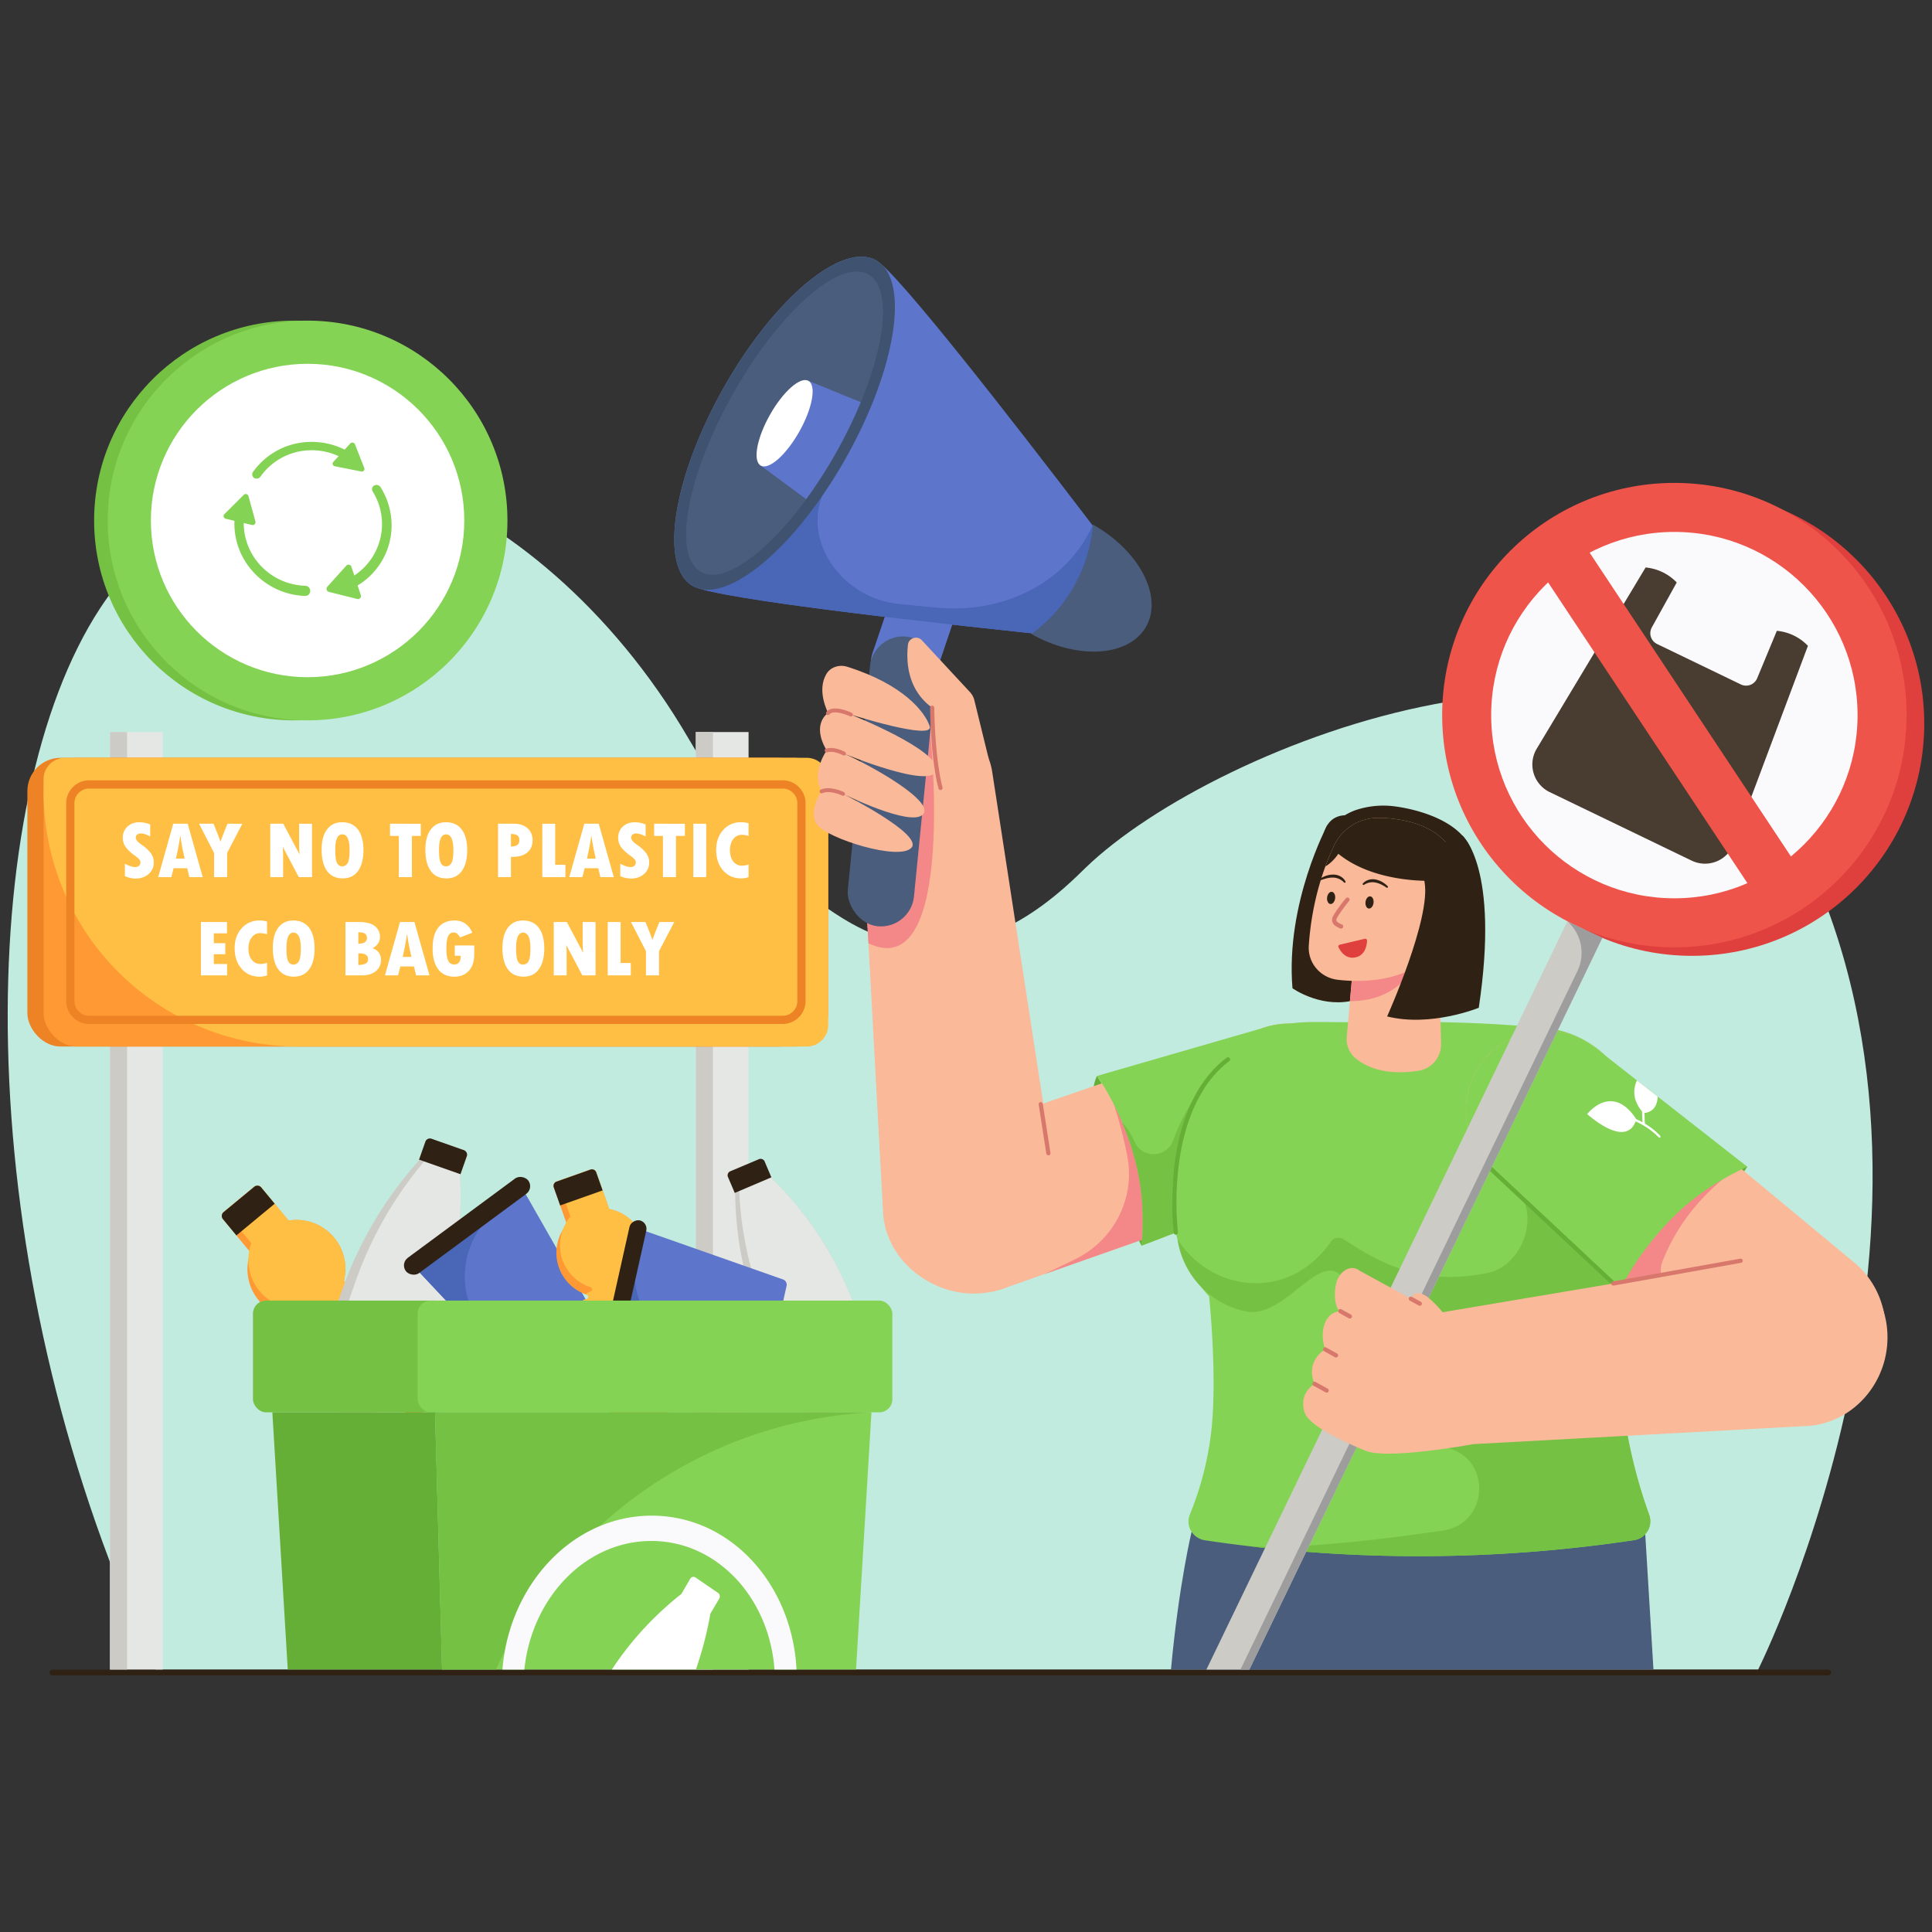 <svg xmlns="http://www.w3.org/2000/svg" viewBox="0 0 2500 2500" id="say-no-to-plastic"><rect x="0" y="0" width="2500" height="2500" fill="#333333" stroke="none"/><g data-name="Say No To Plastic"><path fill="#c2ebdf" d="M2275,2160.46H201.25q-10.75-22.82-20.84-45.84c-222-506-214.39-1078-50.79-1327.67C227.19,638.08,394.35,582.36,527.17,627.8c109.5,37.46,251.36,143.27,354.57,312.42,39.75,65.14,92.56,169.56,189.82,235.8,21.1,14.36,62,41.56,114.62,47.15,109.26,11.62,195.1-77.61,218.47-100.21,170.32-164.62,731.69-378.42,906.14-64.83C2583,1547.39,2275,2160.46,2275,2160.46Z"></path><path fill="#2f2214" d="M2369.56,2164.2a4,4,0,0,1-4.24,3.7H68.36a3.72,3.72,0,1,1,0-7.38h2297A4,4,0,0,1,2369.56,2164.2Z"></path><g data-name="Say No To Plastic Sign"><rect width="68.27" height="1213.07" x="142.33" y="947.28" fill="#e5e7e4"></rect><rect width="22.12" height="1213.07" x="142.33" y="947.28" fill="#cccbc6"></rect><path fill="#e5e7e4" d="M968.64,947.28V2160.35h-68.2l-.06.17V947.28Z"></path><path fill="#cccbc6" d="M922.5,947.28V2160.35H900.44l-.06.17V947.28Z"></path><rect width="1015.32" height="373.61" x="35.43" y="980.61" fill="#ed8324" rx="42.96"></rect><rect width="1015.32" height="373.61" x="56.37" y="980.61" fill="#f93" rx="42.96"></rect><path fill="#ffbf44" d="M84.2,980.61h959.65a27.83,27.83,0,0,1,27.83,27.83v317.95a27.83,27.83,0,0,1-27.83,27.83H386.12A329.76,329.76,0,0,1,56.37,1024.46v-16A27.83,27.83,0,0,1,84.2,980.61Z"></path><path fill="#ed8324" d="M1012.75,1325H115.31a29.66,29.66,0,0,1-29.63-29.63v-256a29.66,29.66,0,0,1,29.63-29.63h897.44a29.67,29.67,0,0,1,29.63,29.63v256A29.67,29.67,0,0,1,1012.75,1325ZM115.31,1020.4a19,19,0,0,0-19,19v256a19,19,0,0,0,19,19h897.44a19,19,0,0,0,19-19v-256a19,19,0,0,0-19-19Z"></path><path fill="#fff" d="M194 1102.6a49.51 49.51 0 00-10-9q-8.31-5.43-8.3-9.78a4.73 4.73 0 011.79-3.91 7.62 7.62 0 014.86-1.42q4.62 0 12 3.84v-15.48a36.62 36.62 0 00-14-2.85q-9.51 0-15.51 5.65a3.71 3.71 0 00-.39.4 19.08 19.08 0 00-5.59 14.18 19.83 19.83 0 003.87 11.93c.51.71 1.08 1.42 1.72 2.15a63.64 63.64 0 0010.79 9.42 26.78 26.78 0 015 4.4 6.09 6.09 0 011.46 3.87 5.53 5.53 0 01-1.81 4.32 7.15 7.15 0 01-5 1.64c-2.93 0-6.45-1-10.51-2.92-.91-.43-1.83-.91-2.79-1.43v16.09c.93.42 1.85.79 2.79 1.12a32.16 32.16 0 0011.07 2q10.22 0 16.87-5.88a18.9 18.9 0 006.66-14.82A19.89 19.89 0 00194 1102.6zM242.87 1065.89h-18.7l-13.57 48.19L204.71 1135h17l2.92-11.54h17.59L245 1135h17.32zM227.64 1111q3.57-15 5.55-29.34h.23A285.79 285.79 0 00239 1111zM294.39 1065.89q-6.11 14.7-8.91 23h-.22q-2.81-8.07-9-23h-18.7L277 1103.71V1135h16.88v-31.26l19.69-37.82zM387.09 1065.89v32.39l.6 7.45-21.16-39.84H349.7V1135h16.66v-30.63l-.43-8.6L386.65 1135h17.1v-69.08zM463.16 1073.34q-7.07-9.36-20.42-9.37-12.54 0-19.55 9.34t-7 26q0 18.12 7 27.72t20.29 9.59q12.87 0 19.82-9.59t7-27Q470.23 1082.71 463.16 1073.34zm-13.25 43.36a7.87 7.87 0 01-7.17 4.29q-4.35 0-6.63-4.29t-2.28-17.12q0-19.92 9-19.93 9.56 0 9.56 20.24Q452.41 1112.42 449.91 1116.7zM504.7 1065.89v15.78h11.38V1135H533v-53.3h11.49v-15.78zM597.43 1073.34Q590.35 1064 577 1064q-12.54 0-19.54 9.34t-7 26q0 18.12 7 27.72t20.29 9.59q12.85 0 19.82-9.59t7-27Q604.5 1082.71 597.43 1073.34zm-13.25 43.36A7.9 7.9 0 01577 1121q-4.34 0-6.63-4.29t-2.27-17.12q0-19.92 9-19.93 9.55 0 9.56 20.24Q586.68 1112.42 584.18 1116.7zM682.57 1071.74q-6.6-5.85-17.48-5.85H644.47V1135h16.66v-26.28H664q11.81 0 18.5-5.73t6.68-15.81C689.17 1080.78 687 1075.63 682.57 1071.74zm-13.17 21.68c-1.78 1.27-4.53 1.94-8.27 2v-16.3q5.76.11 8.36 1.95t2.58 6.29Q672.07 1091.49 669.4 1093.42zM718.42 1119v-53.09H701.76V1135h29.86v-16zM774.78 1065.89h-18.7L736.62 1135h17l2.91-11.54h17.6l2.8 11.54h17.32zM759.54 1111q3.59-15 5.56-29.34h.22a288.66 288.66 0 005.61 29.34zM835 1102.6a49.28 49.28 0 00-10-9q-8.29-5.43-8.3-9.78a4.78 4.78 0 011.78-3.91 7.69 7.69 0 014.87-1.42q4.62 0 12.05 3.84v-15.48a36.69 36.69 0 00-14-2.85q-9.51 0-15.51 5.65t-6 14.58a19.9 19.9 0 003.87 11.93q3.88 5.36 12.51 11.57a26.91 26.91 0 015 4.4 6.09 6.09 0 011.46 3.87 5.51 5.51 0 01-1.82 4.32 7.14 7.14 0 01-4.95 1.64q-5.38 0-13.31-4.35v16.09a33.26 33.26 0 0013.86 3.11q10.23 0 16.88-5.88a18.9 18.9 0 006.66-14.82A19.93 19.93 0 00835 1102.6zM846.48 1065.89v15.78h11.38V1135h16.87v-53.3h11.5v-15.78zM897.17 1065.89V1135h16.66v-69.08zM965.68 1064.61a35.63 35.63 0 00-6.93-.64A29.58 29.58 0 00935.82 1074q-9.06 10.08-9.07 25.55 0 16.65 9 26.87t23.46 10.22a33.11 33.11 0 009.44-1.6v-16.4a27.07 27.07 0 01-8.24 1.55 14 14 0 01-11.52-5.4q-4.32-5.41-4.32-14.73 0-8.64 4.29-14.23a13.09 13.09 0 0110.78-5.59 30.38 30.38 0 019 1.5v-16.45A25.07 25.07 0 00965.68 1064.61zM276.72 1247.38v-12.57h14.79v-14.33H276.72v-12.73h17v-14.69h-33.7v69.08h33.82v-14.76zM336.53 1207.44a30.22 30.22 0 019 1.5v-16.46a34.8 34.8 0 00-9.9-1.34 29.55 29.55 0 00-22.92 10.06q-9.08 10.08-9.08 25.54 0 16.66 9 26.88t23.45 10.22a33 33 0 009.46-1.61v-16.4a26.82 26.82 0 01-8.25 1.55 14 14 0 01-11.51-5.41q-4.32-5.4-4.32-14.72 0-8.62 4.29-14.22A13.06 13.06 0 01336.53 1207.44zM400 1200.5q-7.06-9.35-20.42-9.36-12.54 0-19.55 9.34t-7 26q0 18.12 7 27.71t20.29 9.6q12.86 0 19.82-9.6t6.95-27Q407 1209.87 400 1200.5zm-13.24 43.37a7.9 7.9 0 01-7.18 4.29q-4.33 0-6.63-4.29t-2.27-17.13q0-19.92 9-19.92 9.57 0 9.57 20.23Q389.21 1239.58 386.71 1243.87zM482.23 1227.05q9.47-5.54 9.46-14.65a17.36 17.36 0 00-6.48-13.88q-6.49-5.46-21.28-5.46H447v69.08h21.78q10.89 0 17.54-5.49a17.82 17.82 0 006.65-14.44Q493 1231 482.23 1227.05zm-18.57-20.75c3.88.07 6.71.65 8.49 1.76s2.67 3 2.67 5.85q0 7-11.16 7.29zm9.48 40.54q-3.17 1.74-9.48 1.84v-15H465q11.27 0 11.27 7.41A6 6 0 01473.14 1246.84zM536.29 1193.06H517.6l-19.48 69.08h17l2.91-11.55h17.6l2.8 11.55h17.32zm-15.23 45.12q3.57-15 5.56-29.35h.21a289.2 289.2 0 005.6 29.35zM588.52 1223.43v13.4h7.76q-.28 11.24-8.63 11.23a8 8 0 01-7.62-4.89q-2.4-4.89-2.4-15.3 0-11.16 2.12-16.17t7.18-5a6.77 6.77 0 014.67 1.53 21.53 21.53 0 013.68 4.83l15.89-6.15q-7-15.78-22.76-15.78-14 0-21.31 9.19t-7.28 26.92q0 17.61 7.31 27.09t20.73 9.5q12 0 18.89-7.69t6.9-21.13v-11.59zM697.14 1200.5q-7.07-9.35-20.42-9.36-12.54 0-19.55 9.34t-7 26q0 18.12 7 27.71t20.29 9.6q12.87 0 19.82-9.6t7-27Q704.21 1209.87 697.14 1200.5zm-13.25 43.37a7.87 7.87 0 01-7.17 4.29q-4.35 0-6.63-4.29t-2.28-17.13q0-19.92 9-19.92 9.55 0 9.56 20.23Q686.39 1239.58 683.89 1243.87zM754 1193.06v32.38l.6 7.46-21.17-39.84H716.57v69.08h16.66V1231.5l-.43-8.59 20.73 39.23h17.1v-69.08zM803.07 1246.14v-53.08H786.41v69.08h29.85v-16zM853.32 1193.06q-6.11 14.68-8.91 23h-.22q-2.81-8.07-9-23h-18.7l19.41 37.82v31.26h16.88v-31.26l19.69-37.82z"></path></g><g data-name="Women Are Demonstrating"><path fill="#4a5d7d" d="M1515.24,2160.4h624.32l-12.37-204.34s-233.14-18.46-406.44-11.38h0q-6,.24-11.81.53c-15.82.76-31.06,1.76-45.49,3-59.54,5.2-105.35,14.89-121,31.54C1542.47,1979.77,1525.53,2048.54,1515.24,2160.4Z"></path><path fill="#66af37" d="M1477.15,1611.94s-85.7-159-57.75-219.63C1419.4,1392.31,1528.38,1553.65,1477.15,1611.94Z"></path><path fill="#fab999" d="M1156.55,1608.07h0c23,53.38,87.43,79.48,143.86,58.6l408.94-143.91c54.65-20.23,81.69-79.16,60.51-131.87h0c-21.28-53-83.2-79.85-138.41-59.82l-413.33,142.27C1161.09,1494,1133.47,1554.47,1156.55,1608.07Z"></path><path fill="#f48787" d="M1441.3,1429.07a566.82,566.82,0,0,1,17.37,66.65c10.69,54.57-17.15,109.44-67.89,134l-39.11,18.92,126.19-44.41,5.76-93.59Z"></path><path fill="#84d354" d="M1419.41,1392.32c9.61,13.26,22,34.63,32.92,60.58v0c10.38,24.62,19.44,53.35,23.58,83.21,3.61,26.11,3.38,56.7,1.24,75.82l114.42-44,117.78-45.24c54.65-20.23,81.69-79.15,60.5-131.86-16.5-41.06-57.43-66.45-100.72-66.45a110.17,110.17,0,0,0-37.69,6.63Z"></path><path fill="#75c144" d="M1452.33,1452.9v0c10.38,24.62,19.44,53.35,23.58,83.21,3.61,26.11,3.38,56.7,1.24,75.82l114.42-44,26.36-138.92-63.57-19.76s-21.26,25.08-36.65,67c-8.13,22.16-39.43,23.21-49.31,1.75C1463.18,1466.71,1457.74,1457.64,1452.33,1452.9Z"></path><path fill="#fab999" d="M1112.64,1016l11.13,204.61,19.14,352.19c6,59.74,63.07,104.94,126.86,100.15,58.49-4.38,101-49.24,101-102.36a102.58,102.58,0,0,0-.84-13l-86-558.76c-6.51-42.28-44.09-73.16-87.59-72a87.32,87.32,0,0,0-20,2.86C1137.92,939.8,1110.43,975.25,1112.64,1016Z"></path><path fill="#f48787" d="M1112.64,1016l11.13,204.61c116.48,55.65,79.24-281,79.24-281l-26.66-9.89C1137.92,939.8,1110.43,975.25,1112.64,1016Z"></path><rect width="86.03" height="78.8" x="1139.29" y="782.24" fill="#5d76cb" transform="rotate(-161.38 1182.326 821.62)"></rect><path fill="#5d76cb" d="M935.71,502.86C882,598.42,860.53,692.66,878.94,737c4,9.64,9.88,16.91,17.75,21.34,30.32,17,322.87,49.32,501.06,67.7,56.69,5.83,88.53-50.79,54.09-96.17-11.91-15.73-24.68-32.51-38-50-107.94-141.45-253.1-327.84-280.07-343C1089.83,312.14,1001.17,386.46,935.71,502.86Z"></path><path fill="#4966b7" d="M878.94,737c4,9.64,9.88,16.91,17.75,21.34,30.32,17,322.87,49.32,501.06,67.7,56.69,5.83,88.53-50.79,54.09-96.17-11.91-15.73-24.68-32.51-38-50l-.35.76C1380,753.37,1300,794.89,1210.88,786.21l-47.47-4.63c-71.71-7-122.51-77.2-100.31-137.87.23-.62.45-1.23.66-1.85L933.89,692.18Z"></path><ellipse cx="1015.21" cy="547.58" fill="#3f5370" rx="241.79" ry="91.22" transform="rotate(-60.64 1015.311 547.57)"></ellipse><path fill="#4a5d7d" d="M948.3,510C888.52,616.24,870,719.22,907,740c29.33,16.5,84.74-23.72,136.23-94.12a608.67,608.67,0,0,0,38.92-60.68,612.11,612.11,0,0,0,31.65-64.78c33.41-80.56,39-148.83,9.69-165.33C1086.49,334.31,1008.09,403.66,948.3,510Z"></path><path fill="#5d76cb" d="M1046.07,492.73l-61.7,109.7,58.84,43.47a608.67,608.67,0,0,0,38.92-60.68,612.11,612.11,0,0,0,31.65-64.78Z"></path><ellipse cx="1015.21" cy="547.58" fill="#fff" rx="62.93" ry="21.88" transform="rotate(-60.64 1015.311 547.57)"></ellipse><path fill="#4a5d7d" d="M1334.6,820.41c60,33.76,126.51,29.43,148.5-9.67s-8.83-98.17-68.85-131.93a194.66,194.66,0,0,1-79.65,141.6Z"></path><circle cx="1169.73" cy="858.98" r="43.01" fill="#5d76cb"></circle><rect width="86.03" height="376.68" x="1111.16" y="822.83" fill="#4a5d7d" rx="43.01" transform="rotate(-174.34 1154.191 1011.154)"></rect><path fill="#d8776c" d="M1356.6,1495a2.71,2.71,0,0,1-2.67-2.29l-9.86-63.26a2.71,2.71,0,1,1,5.35-.83l9.86,63.25A2.7,2.7,0,0,1,1357,1495,3,3,0,0,1,1356.6,1495Z"></path><path fill="#84d354" d="M2116.7,1466.15c4.34-69.1-47.69-129.36-117.81-136a1742,1742,0,0,0-189.51-7.52c-114.66,1.7-132.28-5.46-166.63,10.47-62.7,29.09-91.09,85.69-100,103.42-3.91,7.78-54.72,113.08-3.12,206.28a183.47,183.47,0,0,0,24.91,34.64s10.69,99.82,3.15,172a404.16,404.16,0,0,1-28,110.18c-6,14.78,3.6,31.14,19.61,33.53a1870.36,1870.36,0,0,0,197.3,18.83A1879.42,1879.42,0,0,0,2114.21,1993a24.67,24.67,0,0,0,19.88-32.68,661.51,661.51,0,0,1-31.56-123.85c-12.44-80.83-5.31-138.13,1.75-212.57C2108.26,1581.85,2112.76,1528.74,2116.7,1466.15Z"></path><path fill="#2f2214" d="M1715,1121.22c-8.4-28-3.67-53,11.18-62.22a28,28,0,0,1,13.9-4,89.64,89.64,0,0,1,12.65-6.22,113,113,0,0,1,45.75-6c18.88,1.43,89.82,13.38,105.85,58.13,15.8,44.08-25.74,108.82-25.74,108.82h0l-17.79-106.86Z"></path><path fill="#2f2214" d="M1717.73,1067.52s-54.4,100.85-45.28,211.27c0,0,33.72,24.17,74.34,16.76l56.88-89.17Z"></path><path fill="#fab999" d="M1751.51,1242.69l-8.82,98.8a32.38,32.38,0,0,0,11.49,28l.13.11c24.28,19.74,57.11,19.69,81.06,16a34.6,34.6,0,0,0,29.41-34.94q-1.72-66.86-3.34-130Z"></path><path fill="#f48787" d="M1829.23,1251.07s-19.1,44.37-82.44,44.48l3.36-37.57Z"></path><path fill="#fab999" d="M1726.49,1093.7c-12.67,26.72-29,71.37-32.92,129.88-1.49,22.16,14.78,41.51,37.22,44.21,5.37.65,11.16,1.14,17.26,1.36,18.16.67,69.82.9,105.56-34.2,37.89-37.21,50-106.85,17.89-144.35-21.45-25-57.4-29.66-69.18-31.17a132.32,132.32,0,0,0-21.3-1A62.42,62.42,0,0,0,1726.49,1093.7Z"></path><ellipse cx="1878.6" cy="1190.43" fill="#fab999" rx="34.33" ry="22.21" transform="rotate(-51.08 1878.507 1190.418)"></ellipse><path fill="#d8776c" d="M1860.81,1209.13a2.46,2.46,0,0,1-.65-.08,2.75,2.75,0,0,1-2-3.32c5.39-22.07,18-37.26,30.08-36.12,4.14.39,8,2.76,11.62,7a2.75,2.75,0,1,1-4.21,3.53c-2.58-3.08-5.32-4.84-7.93-5.09-7.88-.75-19.1,11-24.22,32A2.74,2.74,0,0,1,1860.81,1209.13Z"></path><path fill="#d8776c" d="M1886.33 1190.22a2.76 2.76 0 01-2.62-1.9c-.74-2.26-3.52-8.23-7.46-8.77a2.75 2.75 0 01.74-5.45c8.17 1.12 11.8 12.06 12 12.52a2.77 2.77 0 01-2.61 3.6zM1735.38 1201.56a2.6 2.6 0 01-.94-.17 28.45 28.45 0 01-6.86-3.63 9.27 9.27 0 01-2.71-12.08c5.75-10.21 16.18-22.74 16.62-23.27a2.75 2.75 0 114.22 3.53c-.1.12-10.55 12.67-16 22.43a3.78 3.78 0 001.12 4.92 22.91 22.91 0 005.54 2.94 2.75 2.75 0 01-.94 5.33z"></path><ellipse cx="1772.15" cy="1167.74" fill="#2f2214" rx="7.94" ry="5.23" transform="rotate(-82.85 1772.166 1167.74)"></ellipse><path fill="#2f2214" d="M1794.16,1148.58a47.07,47.07,0,0,0-7-4.1,30.34,30.34,0,0,0-7.46-2.5,19.71,19.71,0,0,0-7.54,0,20.33,20.33,0,0,0-7.11,3l0,0a1.17,1.17,0,0,1-1.49-1.78,16,16,0,0,1,7.71-4.77,19.16,19.16,0,0,1,9.18-.27,27.76,27.76,0,0,1,8.35,3.25,31.31,31.31,0,0,1,6.92,5.43,1.17,1.17,0,0,1-1.52,1.75Z"></path><ellipse cx="1722.44" cy="1161.88" fill="#2f2214" rx="7.94" ry="5.23" transform="rotate(-82.85 1722.457 1161.872)"></ellipse><path fill="#2f2214" d="M1708.91,1136.61a31,31,0,0,1,8-3.65,27.7,27.7,0,0,1,8.87-1.23,19.12,19.12,0,0,1,8.88,2.38,15.87,15.87,0,0,1,6.38,6.46,1.16,1.16,0,0,1-.48,1.58,1.18,1.18,0,0,1-1.39-.21v0a19.74,19.74,0,0,0-13.54-6.33,30.89,30.89,0,0,0-7.85.7,48.27,48.27,0,0,0-7.74,2.36l0,0a1.16,1.16,0,0,1-1.06-2.06Z"></path><path fill="#e0403d" d="M1766,1214.81l-32.37,7.64a2.3,2.3,0,0,0-1.61,3.24c2.47,5.14,9.27,15.88,22,13.13s14.68-15.69,14.94-21.67A2.36,2.36,0,0,0,1766,1214.81Z"></path><path fill="#75c144" d="M1640.17,1659.44c44.48-6,70.9-36.52,82-52.77a11.84,11.84,0,0,1,16-3.29c24.8,15.43,74,51,143.19,48.89a256.18,256.18,0,0,0,43.45-5.08c40.73-8.33,64.27-62.37,44.74-98.47l130.7,117.13c-5.1,55.74-7.76,105.55,2.25,170.57a661.51,661.51,0,0,0,31.56,123.85,24.67,24.67,0,0,1-19.88,32.68A1879.42,1879.42,0,0,1,1756.65,2012c-48.15-2-94-5.83-137.34-10.88,65,2.87,161.36-7.9,247.11-20.5l1.5-.23c57.47-8.93,62.89-89.66,7.18-106.36l-96.29-20.26,244.22,8.58c32.83-42.32,40.67-64.19,33.41-98.48-1-4.88-10.86-48.58-41.61-60.69-11.64-4.59-19-1.79-50.65-6.08-20.44-2.78-40.8,17.38-50.65,15.28-82.85-17.63-138.79-10.23-170.17-47.7-8.12-9.68-6.21-14.56-13.77-18.44-29.43-15.12-71,59.71-117,50.75s-82-46.57-88.93-93.54C1548.84,1643.57,1594.73,1665.55,1640.17,1659.44Z"></path><path fill="#66af37" d="M2261,1509.73s-97,152.69-164.43,159.41C2096.58,1669.14,2184,1495.48,2261,1509.73Z"></path><path fill="#fab999" d="M2418.31,1784.09h0c35.47-46.34,26.15-114.23-20.52-151.68l-331.68-275.19c-45.2-36.26-110.64-29.63-146.44,14.85h0c-36,44.68-28.61,110.82,16.71,147.67l332.43,279.72C2315.61,1837.54,2382.68,1830.64,2418.31,1784.09Z"></path><path fill="#f48787" d="M2228.39,1526.62c-22.6,18.92-55.7,52.41-76.19,103.15-.36.9-.72,1.79-1.06,2.68-8.62,22.08,10.62,45.13,34.25,40.71l.56-.1a162.48,162.48,0,0,0,73.31-35l-93.89,74.31-69.19-58.22,94.54-112Z"></path><path fill="#84d354" d="M1896.89,1437a106.56,106.56,0,0,0,39.48,82.75l160.21,149.4c13.36-28.9,48.62-82.26,98.31-120.26,21.18-16.2,48.24-31.36,66.12-39.15L2145.11,1419l-26.87-21-52.13-40.8c-45.2-36.26-110.64-29.63-146.44,14.86A103.1,103.1,0,0,0,1896.89,1437Z"></path><path fill="#66af37" d="M2096.58,1671.92a2.75,2.75,0,0,1-1.89-.75l-173.93-162.75a2.77,2.77,0,1,1,3.79-4.05l173.93,162.75a2.77,2.77,0,0,1-1.9,4.8Z"></path><path fill="#fab999" d="M1778.84,1747.76l2.2,63.13c1.23,35.28,31.74,62.95,67.3,61l493-26.84c60.51-5.46,105.93-61.44,100.64-124.41h0c-5.25-62.4-58.27-106.74-117.66-99.68l-512.17,86.27A39.66,39.66,0,0,0,1778.84,1747.76Z"></path><path fill="#d8776c" d="M2087.67,1663.54a2.71,2.71,0,0,1-.48-5.38l164.7-29.43a2.71,2.71,0,1,1,1,5.33l-164.69,29.43A2.8,2.8,0,0,1,2087.67,1663.54Z"></path><path fill="#66af37" d="M1521.51,1597.68a2.77,2.77,0,0,1-2.75-2.43,397.73,397.73,0,0,1,1-88c3.5-28,10-53.15,19.35-74.73,11.74-27.12,28-48.67,48.35-64a2.78,2.78,0,0,1,3.35,4.43c-44.39,33.56-60.14,91.89-65.53,134.92a391.7,391.7,0,0,0-1,86.73,2.79,2.79,0,0,1-2.41,3.11Z"></path><polygon fill="#cccbc6" points="1561.09 2160.4 1616.67 2160.4 1720.74 1944.68 1720.75 1944.68 1740.68 1903.37 1740.68 1903.36 2073.46 1213.54 2074.5 1211.39 2074.5 1211.38 2102.4 1153.57 2102.4 1153.56 2125.55 1105.55 2080.45 1083.81 2055.81 1134.89 2029.02 1190.42 2029.02 1190.43 2028.24 1192.04 2028.24 1192.05 2028.17 1192.16 1700.46 1871.51 1663.44 1948.23 1561.09 2160.4"></polygon><circle cx="2189.5" cy="936.38" r="300.47" fill="#e0403d"></circle><circle cx="2166.63" cy="925.35" r="300.47" fill="#ef544a"></circle><circle cx="2166.63" cy="925.35" r="237.05" fill="#fafafc"></circle><path fill="#493c30" d="M2129.39,734.33,1988.53,968.79a39.7,39.7,0,0,0,16.78,56.2L2189,1113.64a39.7,39.7,0,0,0,54.44-21.82l96-256.13a63.67,63.67,0,0,0-40.21-19.41l-25.47,61.39a15.53,15.53,0,0,1-21.09,8l-108.38-52.32a15.53,15.53,0,0,1-6.83-21.51l32.22-58.13a64.28,64.28,0,0,0-40.21-19.41Z"></path><rect width="66.32" height="558.08" x="2133.47" y="646.31" fill="#ef544a" transform="matrix(.83 -.55 .55 .83 -151.07 1348.24)"></rect><path fill="#9e9d9d" d="M1605.13,2160.4h11.54l104.07-215.72,19.94-41.31h0l332.77-689.82h0l-.17-.09-23.75-11.2-.2-.1-4.64-2.19-.15-.07-.12-.05-12.05-5.7-.3-.14-3.87-1.83a54.45,54.45,0,0,1,12.94,64.45L1732,1897.46l-23,47.75Z"></path><path fill="#fab999" d="M1688.06,1827.34c1.63,5.06,8.26,20.77,78,49.5l.72.3c.39.17.8.34,1.23.5,27.56,10.33,123.13-6.17,136.83-8.61a188.39,188.39,0,0,0,1.63-22.19c.12-9.09-.81-20.61-2.79-44.35-1.54-18.57-2.34-28.19-2.73-30.64,0,0-8-52.07-48.71-89.23-11-10-17.69-11.07-22.25-7.76a15,15,0,0,0-4.41,5.66q-32.43-17.76-66.67-36.5c-10.45-8.42-25.81.9-29.66,15.72-3,11.7-3.07,28.8,4,37a21.64,21.64,0,0,0-15.57,9.35c-6.91,9.76-7.89,25.45-2.92,40,0,0-26.41,14.84-13.66,44.61-3.33,2.08-13.77,9.31-14.76,23.49A39.06,39.06,0,0,0,1688.06,1827.34Z"></path><path fill="#d8776c" d="M1746.71 1706.21a2.77 2.77 0 01-1.33-.34L1733 1699a2.75 2.75 0 012.66-4.81l12.36 6.83a2.75 2.75 0 01-1.33 5.15zM1728.77 1756.6a2.7 2.7 0 01-1.33-.35l-14-7.73a2.75 2.75 0 112.66-4.81l14 7.73a2.75 2.75 0 01-1.33 5.16zM1716.66 1802.07a2.77 2.77 0 01-1.33-.34l-15.54-8.59a2.75 2.75 0 112.65-4.81l15.55 8.59a2.75 2.75 0 01-1.33 5.15zM1837.21 1689.68a2.73 2.73 0 01-1.32-.34l-11.62-6.42a2.75 2.75 0 012.66-4.81l11.61 6.42a2.75 2.75 0 01-1.33 5.15z"></path><path fill="#fab999" d="M1069.12,872.48c-5.65,9.89-8.57,25.87,2.38,50.2,0,0-22.36,13.62-1.74,48.46,0,0-20.21,27.19-6.69,52.92,0,0-18.51,26-5.37,43.45s105.51,46.85,121.63,29.56-88.42-69.86-88.42-69.86,87,43.2,103.27,26.8-64.63-62.26-102.1-78.88c0,0,114.08,47.39,119.41,21.55s-110.45-72-110.45-72,108.46,34.35,102,15c-6.13-18.33-33.85-54-106.69-76.9C1086.05,859.47,1074.39,863.23,1069.12,872.48Z"></path><path fill="#fab999" d="M1279.42,982,1260.78,906a23.46,23.46,0,0,0-5.64-10.43l-62.25-67.05c-6-6.46-17-3-18,5.67-2.51,22.55-.46,58.55,31.35,81.61l2.26,30.38a31.36,31.36,0,0,0,26.38,28.44Z"></path><path fill="#d8776c" d="M1217 1022.29a2.7 2.7 0 01-2.61-2c-10.37-40.07-10.84-103.79-10.84-104.43a2.71 2.71 0 012.69-2.72h0a2.71 2.71 0 012.7 2.69c0 .64.47 63.69 10.67 103.1a2.72 2.72 0 01-2.63 3.39zM1101 927.14a2.4 2.4 0 01-1.07-.25c-5.3-2.52-21.54-8.42-26.58-2.58a2.5 2.5 0 11-3.78-3.26c8.45-9.78 30.07.17 32.51 1.34a2.5 2.5 0 01-1.08 4.75zM1092.08 977.63a2.47 2.47 0 01-1.2-.31c-.21-.11-11.94-6.42-20.38-3.8a2.5 2.5 0 11-1.48-4.77c10.51-3.26 23.71 3.88 24.26 4.19a2.5 2.5 0 01-1.2 4.69zM1090.91 1029.7a2.46 2.46 0 01-1.08-.24c-.16-.08-15.82-7.49-25.76-3.11a2.5 2.5 0 01-2-4.58c12-5.3 29.21 2.84 29.94 3.19a2.49 2.49 0 01-1.09 4.74z"></path><path fill="#2f2214" d="M1731.81,1104.81s-6.7,10.55-16.8,16.41c3.88-10.58,7.83-19.82,11.48-27.52a62.42,62.42,0,0,1,54.53-35.28,132.32,132.32,0,0,1,21.3,1c11.78,1.51,47.73,6.14,69.18,31.17,15.64,18.25,20.77,44.11,17.57,70.14l-24,11.56s-10.55-5-9.33-32.64C1855.77,1139.66,1780.09,1144.14,1731.81,1104.81Z"></path><path fill="#2f2214" d="M1892.26,1081.16s48.59,40.54,21.27,222.9c0,0-62,25.37-118.59,11.19,0,0,57.18-127.19,48.38-174S1892.26,1081.16,1892.26,1081.16Z"></path><path fill="#fff" d="M2053.78,1441.71l0,0c47,39.41,59.59,18.27,62.62,9.41a96,96,0,0,1,29.74,20.34c.7.77,1.69,1,2.22.41h0a1.84,1.84,0,0,0-.3-2.41,93.58,93.58,0,0,0-19.51-15.46c-.06-.88-.15-2.19-.24-3.83s-.18-3.59-.24-5.78c0-1.34-.08-2.77-.11-4.26,4.28-.33,16.33-2.9,17.12-21.1l-26.87-21c-4.23,9.26-5.67,21,2.09,33.86a58.42,58.42,0,0,0,4.52,6.41c0,2.33.11,4.54.18,6.52.12,3.08.28,5.64.4,7.38-2.55-1.43-5.3-2.81-8.21-4.09a.58.58,0,0,1,0-.12c-.57-.87-1.15-1.72-1.72-2.54a70.8,70.8,0,0,0-6-7.51C2080.8,1407,2054.34,1441,2053.78,1441.71Z"></path></g><g data-name="Recyling Sign"><circle cx="380.41" cy="673.52" r="258.62" fill="#75c144"></circle><circle cx="398.01" cy="673.52" r="258.62" fill="#84d354"></circle><circle cx="398.01" cy="673.52" r="202.77" fill="#fff"></circle><path fill="#84d354" d="M326 679.31l-10.64-2.53c.14 43.44 34.76 79.74 79.8 81.23a6.56 6.56 0 016.23 6.75 6.36 6.36 0 01-6.48 6.37 94.93 94.93 0 01-66.3-30.06 92.6 92.6 0 01-25.29-65.84c0-.43 0-.87.06-1.31L292 671.21a3.53 3.53 0 01-1.54-6l24.89-24.83a3.62 3.62 0 016.08 1.41l9.1 32.92A3.78 3.78 0 01326 679.31zM467.36 610.09l-34-6.74a3.4 3.4 0 01-2.08-5.6l6.91-7.49a83.09 83.09 0 00-36.38-7.63 80.57 80.57 0 00-64.78 34.16 6.08 6.08 0 01-8.14 1.67 5.39 5.39 0 01-1.51-7.75 92.59 92.59 0 0174.12-38.89 95.29 95.29 0 0144.45 10l7.34-8a3.71 3.71 0 016.06 1.17l12 30.59A3.36 3.36 0 01467.36 610.09zM495.15 724.13a91.27 91.27 0 01-32.43 33.46L466.84 770a3.83 3.83 0 01-4.47 5.1l-36.74-9.17a4.13 4.13 0 01-2.08-6.69l24.64-27.34a3.9 3.9 0 016.55 1.59l3.71 11.2A79.7 79.7 0 00482.28 636a5.47 5.47 0 012-7.81 6 6 0 012.72-.69 6.44 6.44 0 015.53 3 93.66 93.66 0 0113.87 41.82A90.62 90.62 0 01495.15 724.13z"></path></g><g data-name="Rubbish Bin"><path fill="#f93" d="M482.49,1662.13l92.7,112.07a22.86,22.86,0,0,1-3.06,32.13l-62.55,51.74a22.82,22.82,0,0,1-32.11-3L384.77,1743a22.84,22.84,0,0,1-5.15-16.69,21.85,21.85,0,0,1,1.37-5.89,22.65,22.65,0,0,1,6.79-9.56,3.1,3.1,0,0,0-2.08-5.5c-.71,0-1.41,0-2.11,0a63,63,0,0,1-62.15-75.38,59.79,59.79,0,0,1,2.55-9.49l-35.53-43a6.47,6.47,0,0,1,.88-9.08l39.59-32.74a6.44,6.44,0,0,1,9.06.85l35.46,42.87a63.4,63.4,0,0,1,73.5,62.36s0,.06,0,.11c0,1.46-.05,2.91-.17,4.39a64.3,64.3,0,0,1-1.42,9.73,3.08,3.08,0,0,0,5,3.1A22.84,22.84,0,0,1,482.49,1662.13Z"></path><path fill="#ffbf44" d="M482.49,1662.13l92.7,112.07a11.73,11.73,0,0,1-1.91,20.22,104,104,0,0,1-146.44-13.85l-40.94-49.5a11.74,11.74,0,0,1,1.88-20.25,3.1,3.1,0,0,0-2.08-5.5c-.71,0-1.41,0-2.11,0a22.41,22.41,0,0,1,5.32-6.39l0,0a3.09,3.09,0,0,0-2.12-5.47A63.49,63.49,0,0,1,334,1668.26a62.63,62.63,0,0,1-12.55-38.32,66,66,0,0,1,3.71-21.4l-34.26-41.41,38-31.46a6.44,6.44,0,0,1,9.06.85l35.46,42.87a63.4,63.4,0,0,1,73.5,62.36s0,.06,0,.11c-.13.72-.31,1.43-.46,2.17a3,3,0,0,0,.29,2.22,64.3,64.3,0,0,1-1.42,9.73,3.08,3.08,0,0,0,5,3.1A22.84,22.84,0,0,1,482.49,1662.13Z"></path><path fill="#2f2214" d="M338,1536.52l17.45,21.1-49.53,41-17.45-21.1a6.47,6.47,0,0,1,.88-9.08l39.59-32.74A6.44,6.44,0,0,1,338,1536.52Z"></path><path fill="#cccbc6" d="M567.84,1713.09l-35.69,101.38a42.33,42.33,0,0,1-9.63,15.56,43.2,43.2,0,0,1-12.82,9.09,44.23,44.23,0,0,1-33.67,1.65l-41.68-14.68c-23-8.09-35.19-33-27.22-55.64l35.7-101.38a497.9,497.9,0,0,1,98.88-166.9l8.76-24.86a6.23,6.23,0,0,1,8-3.75l41.68,14.68a6.12,6.12,0,0,1,3,2.17,4.24,4.24,0,0,1,.63,1.06,5.82,5.82,0,0,1,.43,1.15,5.72,5.72,0,0,1,.15,2.44,6.34,6.34,0,0,1-.31,1.23L595.31,1521A497.24,497.24,0,0,1,567.84,1713.09Z"></path><path fill="#e5e7e4" d="M567.84,1713.09l-35.69,101.38a42.33,42.33,0,0,1-9.63,15.56,44.23,44.23,0,0,1-29.17-.19l-41.69-14.67c-23-8.12-35.22-33-27.25-55.66l35.68-101.35a492.22,492.22,0,0,1,41.21-88.27,497.81,497.81,0,0,1,47.56-67l.42-.48a85.2,85.2,0,0,0,15.19-26.74l35.69,12.57a5.77,5.77,0,0,1,1.15.53,7.14,7.14,0,0,1,1.81,1.64,6.91,6.91,0,0,1,1.06,2.21,7.07,7.07,0,0,1,.15,2.44,6.34,6.34,0,0,1-.31,1.23L595.31,1521A497.24,497.24,0,0,1,567.84,1713.09Z"></path><path fill="#2f2214" d="M604,1496.29l-8.15,23.15-53.59-18.87,8.19-23.26a6.23,6.23,0,0,1,8-3.75l41.68,14.68a6.12,6.12,0,0,1,3,2.17,4.24,4.24,0,0,1,.63,1.06,5.82,5.82,0,0,1,.43,1.15,5.72,5.72,0,0,1,.15,2.44A6.34,6.34,0,0,1,604,1496.29Z"></path><path fill="#5d76cb" d="M680.79,1546.2l102.06,179a7.94,7.94,0,0,1-2.18,10.35l-85.23,63a8,8,0,0,1-10.53-1L543.76,1647.46a8,8,0,0,1,1-11.87l124.33-91.87A8,8,0,0,1,680.79,1546.2Z"></path><path fill="#4966b7" d="M764,1747.91h0l-68.51,50.63a8,8,0,0,1-10.53-1L543.76,1647.46a8,8,0,0,1,1-11.87l104.7-77.37,1.64,1.2-13.29,11.69a107.17,107.17,0,0,0-7.47,153.68l2.74,2.93A107.15,107.15,0,0,0,764,1747.91Z"></path><rect width="197.07" height="24.57" x="505.86" y="1573.86" fill="#2f2214" rx="12.28" transform="rotate(-36.46 604.467 1586.223)"></rect><path fill="#f93" d="M855.34,1668.87l44,124.25a20.72,20.72,0,0,1-12.62,26.39l-69.34,24.54A20.67,20.67,0,0,1,791,1831.47l-44-124.26a20.65,20.65,0,0,1,.82-15.8,20.17,20.17,0,0,1,3-4.59,20.43,20.43,0,0,1,8.76-6,2.81,2.81,0,0,0-.06-5.33c-.61-.2-1.21-.41-1.79-.66a57.13,57.13,0,0,1-29.41-83.51,55.05,55.05,0,0,1,5.13-7.28l-16.86-47.63a5.86,5.86,0,0,1,3.59-7.45l43.89-15.53a5.82,5.82,0,0,1,7.44,3.55l16.82,47.53a57.46,57.46,0,0,1,43.12,76s0,0-.05.09c-.47,1.23-.95,2.46-1.5,3.68a58.14,58.14,0,0,1-4.25,7.83,2.8,2.8,0,0,0,3.27,4.2A20.69,20.69,0,0,1,855.34,1668.87Z"></path><path fill="#ffbf44" d="M855.34,1668.87l44,124.25a10.63,10.63,0,0,1-7.93,16.62,94.25,94.25,0,0,1-120.3-57.42l-19.43-54.88a10.64,10.64,0,0,1,7.92-16.64,2.81,2.81,0,0,0-.06-5.33c-.61-.2-1.21-.41-1.79-.66a20.43,20.43,0,0,1,6.51-3.78h0a2.81,2.81,0,0,0-.09-5.32,57.56,57.56,0,0,1-37.12-37.88,58.14,58.14,0,0,1,5.67-45.82,56,56,0,0,1,5.41-7.75l-16.24-45.92,42.17-14.92a5.82,5.82,0,0,1,7.44,3.55l16.82,47.53a57.46,57.46,0,0,1,43.12,76s0,0-.05.09c-.32.57-.7,1.12-1.06,1.7a2.74,2.74,0,0,0-.44,2,58.14,58.14,0,0,1-4.25,7.83,2.8,2.8,0,0,0,3.27,4.2A20.69,20.69,0,0,1,855.34,1668.87Z"></path><path fill="#2f2214" d="M771.5,1517l8.28,23.39-54.92,19.44-8.28-23.4a5.86,5.86,0,0,1,3.59-7.45l43.89-15.53A5.82,5.82,0,0,1,771.5,1517Z"></path><path fill="#cccbc6" d="M1097.82,1670.11l38.11,89.64A38.21,38.21,0,0,1,1139,1776a39.23,39.23,0,0,1-3,13.92,40.07,40.07,0,0,1-21.51,21.69l-36.86,15.67c-20.33,8.65-43.72-.57-52.23-20.57l-38.11-89.64a451.08,451.08,0,0,1-35.9-172.1L942,1523a5.64,5.64,0,0,1,3.07-7.4L982,1500a5.11,5.11,0,0,1,1.09-.35,5.31,5.31,0,0,1,2.21,0,4.27,4.27,0,0,1,1.07.32,6.74,6.74,0,0,1,1,.51,5.16,5.16,0,0,1,1.58,1.54,5.43,5.43,0,0,1,.55,1l9.3,21.89A450.69,450.69,0,0,1,1097.82,1670.11Z"></path><path fill="#e5e7e4" d="M1097.82,1670.11l38.11,89.64A38.21,38.21,0,0,1,1139,1776a40.11,40.11,0,0,1-19.63,17.71l-36.86,15.67c-20.37,8.66-43.75-.55-52.26-20.56l-38.09-89.61A446.15,446.15,0,0,1,965.75,1615a452.34,452.34,0,0,1-9.15-73.9c0-.19,0-.38,0-.57a77.34,77.34,0,0,0-6.19-27.17L982,1500a5.11,5.11,0,0,1,1.09-.35,6.56,6.56,0,0,1,2.21,0,5.8,5.8,0,0,1,1.07.32,6.74,6.74,0,0,1,1,.51,6.59,6.59,0,0,1,1.58,1.54,5.43,5.43,0,0,1,.55,1l9.3,21.89A450.69,450.69,0,0,1,1097.82,1670.11Z"></path><path fill="#2f2214" d="M989.46,1503l8.7,20.47-47.38,20.15L942,1523a5.64,5.64,0,0,1,3.07-7.4L982,1500a5.11,5.11,0,0,1,1.09-.35,5.31,5.31,0,0,1,2.21,0,4.27,4.27,0,0,1,1.07.32,6.74,6.74,0,0,1,1,.51,5.16,5.16,0,0,1,1.58,1.54A5.43,5.43,0,0,1,989.46,1503Z"></path><path fill="#5d76cb" d="M837,1593.64l176.16,61.95a7.19,7.19,0,0,1,4.66,8.37l-20.95,93.73a7.24,7.24,0,0,1-7.79,5.6l-185.77-19a7.24,7.24,0,0,1-6.32-8.75l30.56-136.72A7.22,7.22,0,0,1,837,1593.64Z"></path><path fill="#4966b7" d="M1013.66,1682.35h0l-16.84,75.34a7.24,7.24,0,0,1-7.79,5.6l-185.77-19a7.24,7.24,0,0,1-6.32-8.75l25.73-115.13,1.84-.16-2.16,15.9a97.13,97.13,0,0,0,86.14,109.65l3.62.37A97.12,97.12,0,0,0,1013.66,1682.35Z"></path><rect width="178.6" height="22.26" x="719.07" y="1655.22" fill="#2f2214" rx="11.13" transform="rotate(-77.4 808.352 1666.336)"></rect><rect width="252.53" height="144.59" x="327.33" y="1682.96" fill="#75c144" rx="16.91"></rect><rect width="614.28" height="144.59" x="540.41" y="1682.96" fill="#84d354" rx="16.91"></rect><path fill="#84d354" d="M1127.64,1827.56l-19.49,325.35v.05l-.44,7.39H900.44l-.06.17v-.17H572.07l-.21-7.39v-.05L563,1827.56Z"></path><polygon fill="#66af37" points="572.07 2160.35 372.36 2160.35 371.91 2152.97 371.91 2152.91 352.42 1827.56 562.96 1827.56 571.86 2152.91 571.86 2152.97 572.07 2160.35"></polygon><path fill="#75c144" d="M1127.64,1827.56a564.76,564.76,0,0,0-159,31.55q-23.57,8.33-46.14,18.68-11.19,5.09-22.12,10.7a567.06,567.06,0,0,0-247.09,247.72q-4.2,8.28-8.15,16.7l0,.05c-1.14,2.46-2.27,4.92-3.37,7.39H572.07l-.21-7.39v-.05L563,1827.56Z"></path><path fill="#fafafc" d="M1030.2,2153v-.05c-4.39-54.51-27.06-103.47-61.56-138.26a185.16,185.16,0,0,0-46.14-34.12,171.31,171.31,0,0,0-79.13-19.32,173.31,173.31,0,0,0-67.27,13.56c-62.52,26.16-109.39,87.61-122.81,161.44q-1.5,8.25-2.44,16.7v.05c-.28,2.46-.51,4.92-.71,7.39h28.39c.25-2.47.54-4.94.88-7.39a.09.09,0,0,1,0-.05C691.7,2064,759.64,1994,842.85,1994a144,144,0,0,1,57.53,11.91,150.75,150.75,0,0,1,22.12,11.87,166.41,166.41,0,0,1,46.14,45.28c17.58,25.43,29.22,56.31,32.86,89.86,0,0,0,0,0,.05.28,2.46.5,4.92.68,7.39h28.5Q1030.5,2156.65,1030.2,2153Z"></path><path fill="#fff" d="M930.69,2068.64l-8.19,13.86-3.26,5.51a457.31,457.31,0,0,1-16.27,64.9s0,0,0,.05q-1.2,3.72-2.51,7.39l-.06.17v-.17H791.73q2.44-3.72,5-7.39l0-.05a415.72,415.72,0,0,1,85-90.37L893.08,2043a5,5,0,0,1,4.27-2.58,4.65,4.65,0,0,1,2.61.82l.42.29,22.12,15.12,6.74,4.61A5.63,5.63,0,0,1,930.69,2068.64Z"></path></g></g></svg>